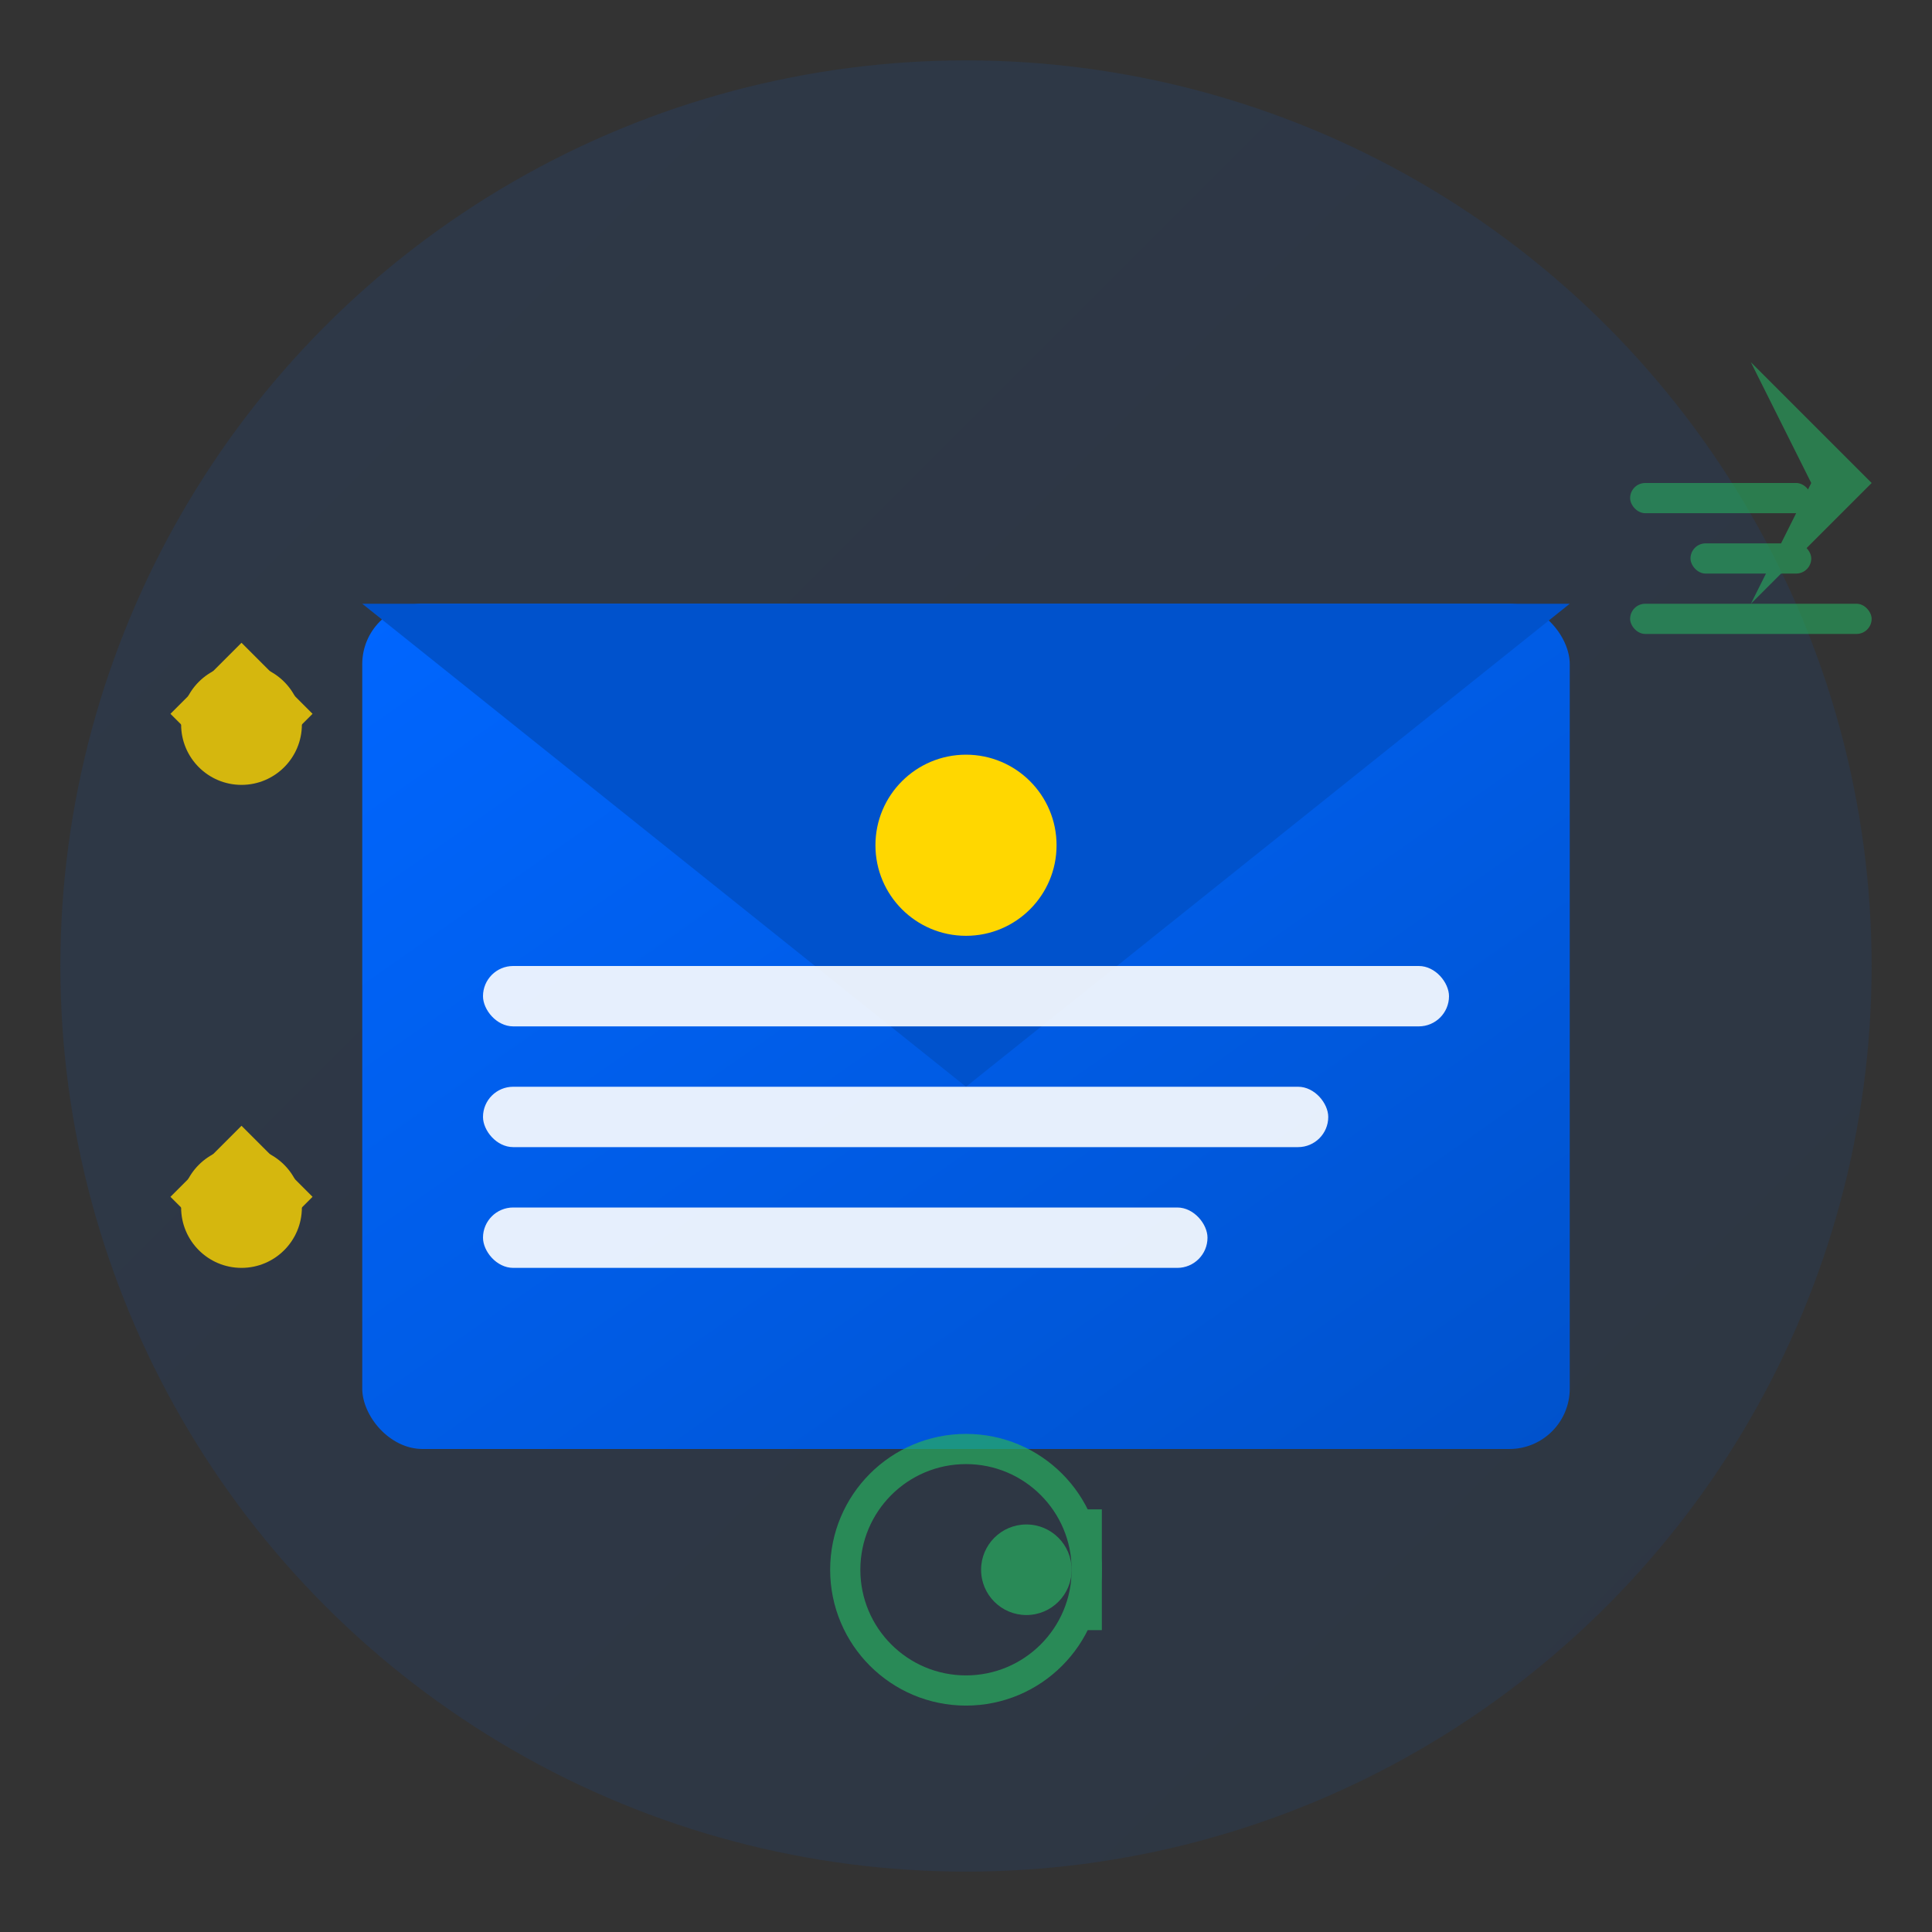 <svg xmlns="http://www.w3.org/2000/svg" viewBox="0 0 64 64" width="64" height="64">
  <rect x="0" y="0" width="64" height="64" fill="#333333" stroke="none"/>
  <defs>
    <linearGradient id="newsletterGradient" x1="0%" y1="0%" x2="100%" y2="100%">
      <stop offset="0%" stop-color="#0066FF"/>
      <stop offset="100%" stop-color="#0052CC"/>
    </linearGradient>
  </defs>
  
  <!-- Background circle -->
  <circle cx="32" cy="32" r="30" fill="url(#newsletterGradient)" opacity="0.1"/>
  
  <!-- Email envelope -->
  <g fill="url(#newsletterGradient)">
    <!-- Envelope body -->
    <rect x="12" y="20" width="40" height="28" rx="2"/>
    
    <!-- Envelope flap -->
    <path d="M12 20 L32 36 L52 20" fill="#0052CC"/>
    
    <!-- Envelope seal -->
    <circle cx="32" cy="28" r="3" fill="#FFD700"/>
  </g>
  
  <!-- Newsletter content representation -->
  <g fill="#ffffff" opacity="0.9">
    <rect x="16" y="32" width="32" height="2" rx="1"/>
    <rect x="16" y="36" width="28" height="2" rx="1"/>
    <rect x="16" y="40" width="24" height="2" rx="1"/>
  </g>
  
  <!-- Flying/sending elements -->
  <g fill="#27AE60" opacity="0.6">
    <!-- Motion lines -->
    <rect x="54" y="16" width="6" height="1" rx="0.5"/>
    <rect x="56" y="18" width="4" height="1" rx="0.5"/>
    <rect x="54" y="20" width="8" height="1" rx="0.5"/>
    
    <!-- Send arrow -->
    <path d="M58 12 L62 16 L58 20 L60 16 Z"/>
  </g>
  
  <!-- Subscription symbols -->
  <g fill="#FFD700" opacity="0.8">
    <circle cx="8" cy="24" r="2"/>
    <path d="M6 24 L8 22 L10 24" fill="none" stroke="#FFD700" stroke-width="1"/>
    
    <circle cx="8" cy="40" r="2"/>
    <path d="M6 40 L8 38 L10 40" fill="none" stroke="#FFD700" stroke-width="1"/>
  </g>
  
  <!-- @ symbol for email -->
  <g fill="#27AE60" opacity="0.7">
    <circle cx="32" cy="52" r="4" fill="none" stroke="#27AE60" stroke-width="1"/>
    <circle cx="34" cy="52" r="1.5"/>
    <path d="M36 50 L36 54" stroke="#27AE60" stroke-width="1"/>
  </g>
</svg>
